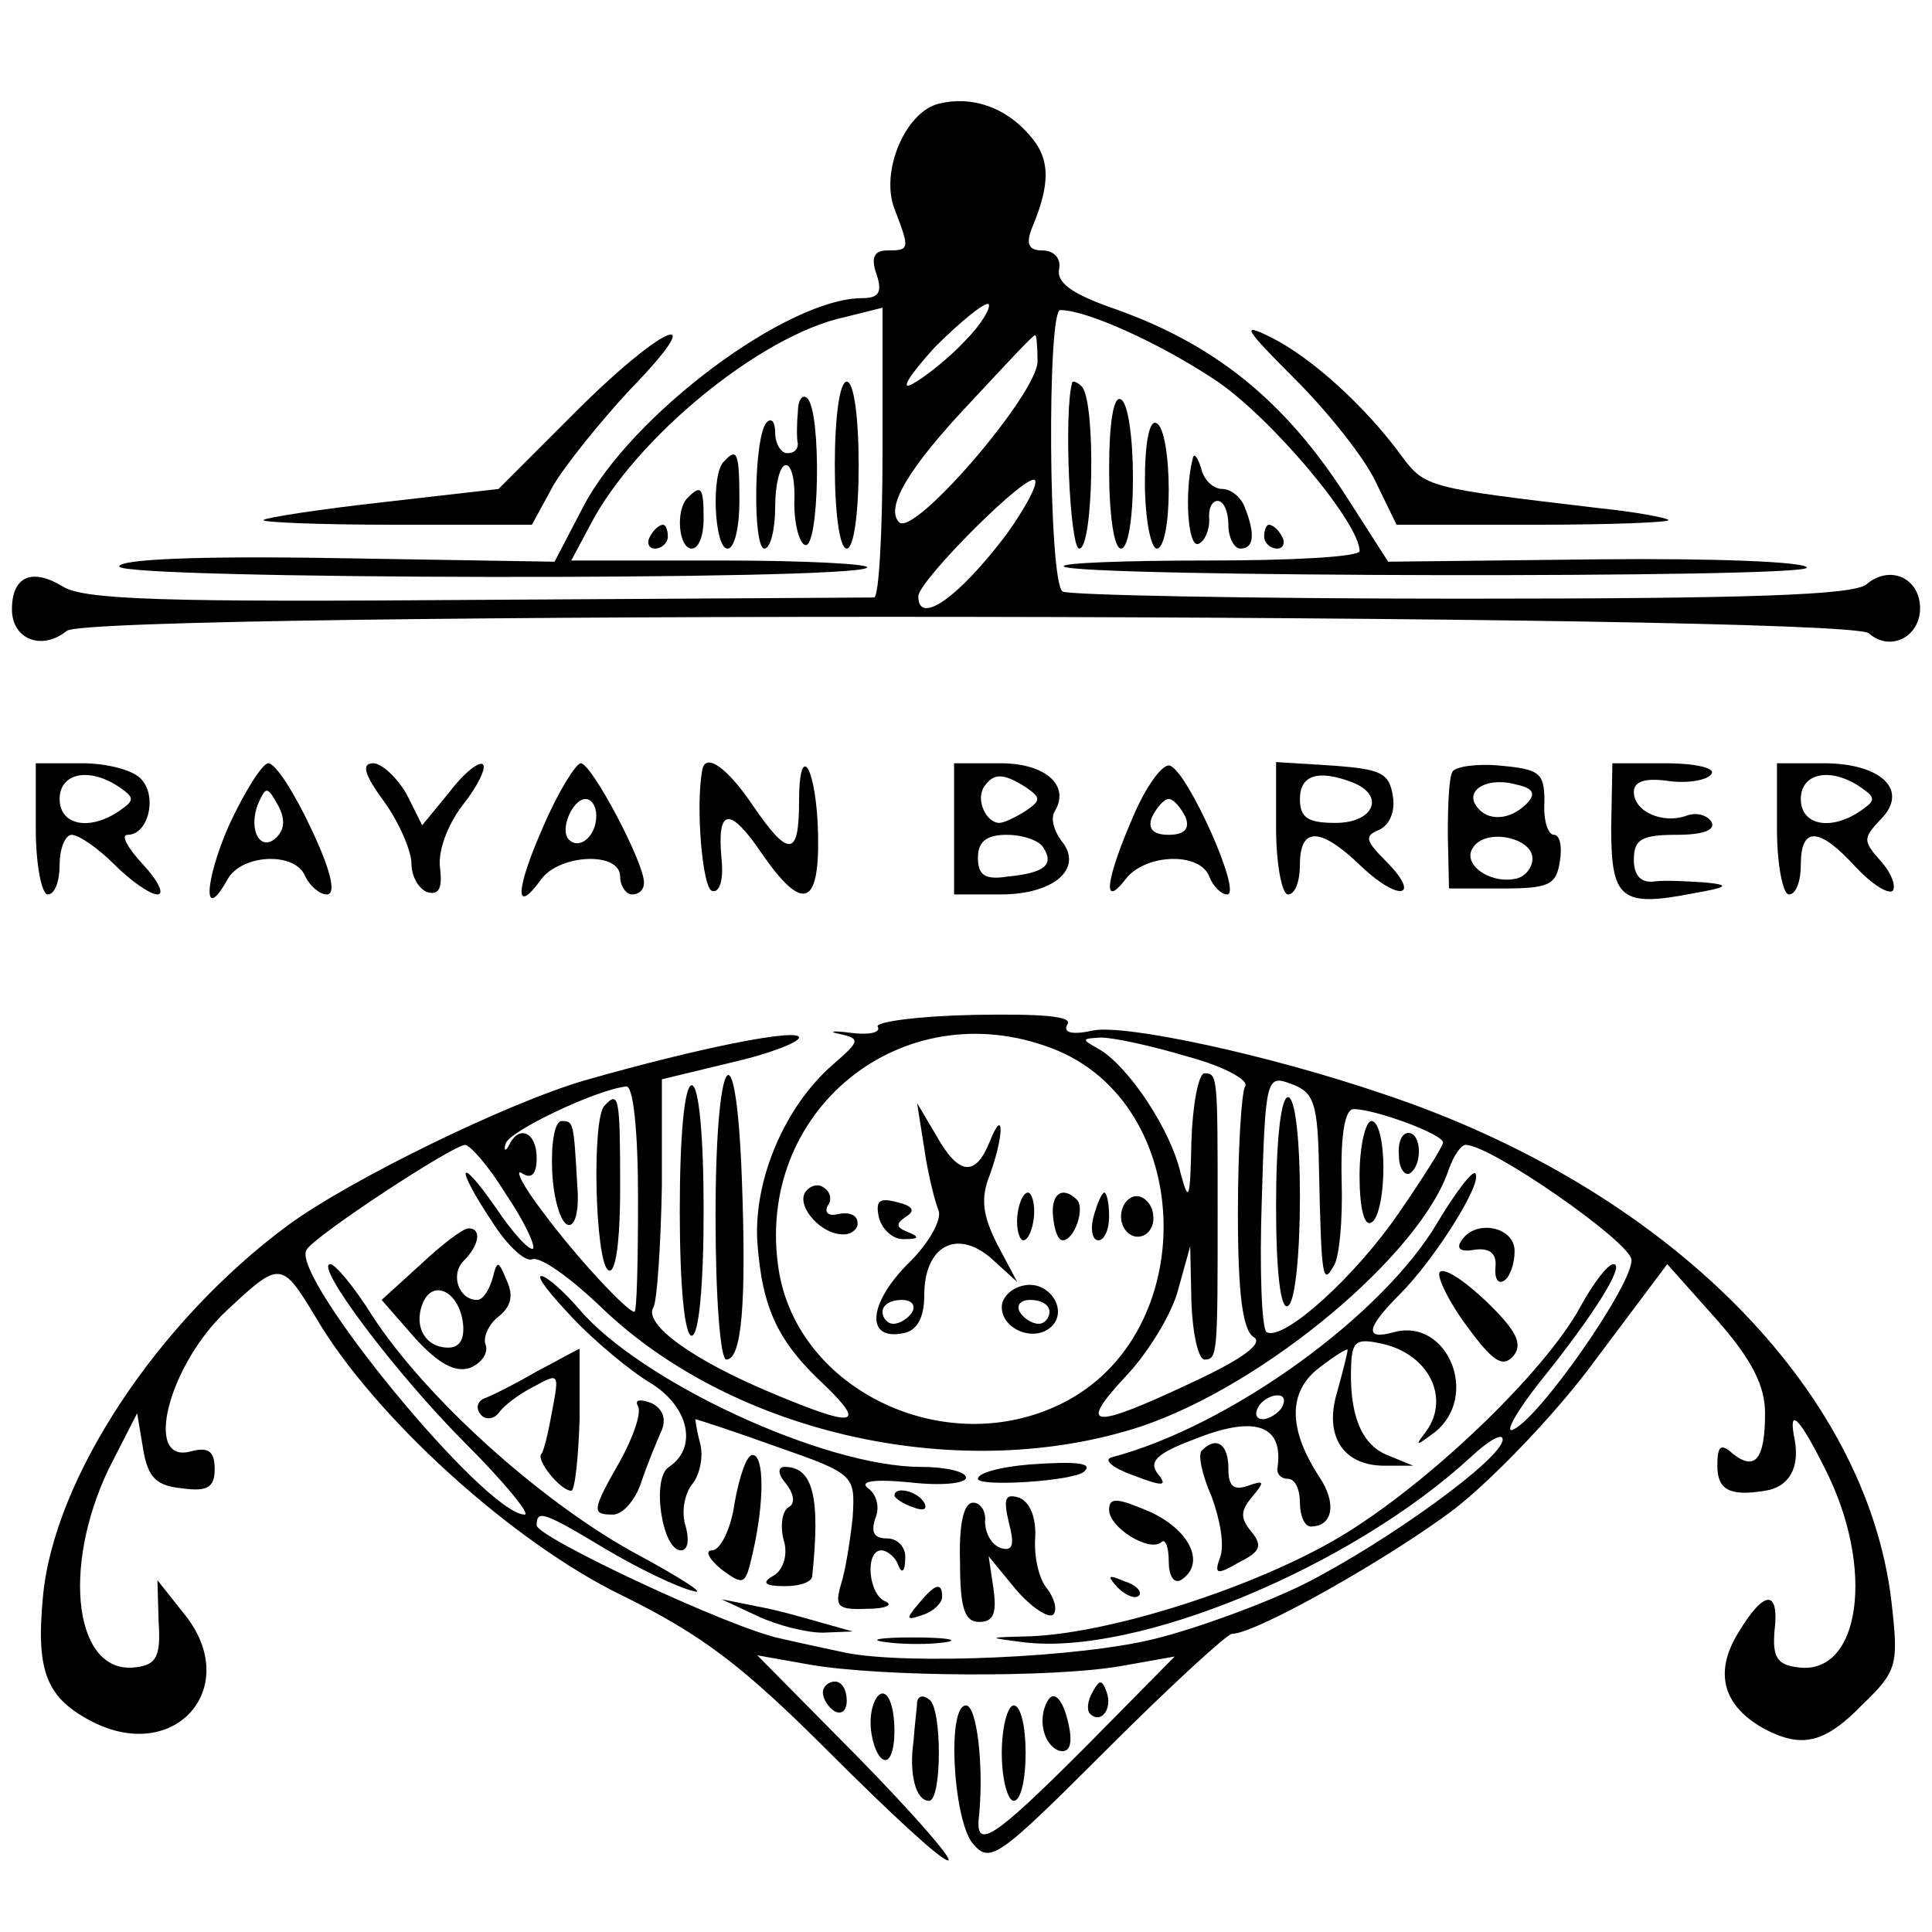 <?xml version="1.0" standalone="no"?>
<!DOCTYPE svg PUBLIC "-//W3C//DTD SVG 20010904//EN"
 "http://www.w3.org/TR/2001/REC-SVG-20010904/DTD/svg10.dtd">
<svg version="1.0" xmlns="http://www.w3.org/2000/svg"
 width="162pt" height="162pt" viewBox="0 0 162 162"
 preserveAspectRatio="xMidYMid meet">
<g transform="translate(0,162) scale(0.1,-0.1)"
fill="#000000" stroke="none">
<path d="M787 1533 c-28 -7 -49 -57 -37 -88 13 -34 13 -35 -6 -35 -11 0 -14
-6 -9 -20 5 -15 2 -20 -12 -20 -63 0 -194 -98 -234 -175 l-24 -46 -183 3
c-117 2 -182 -1 -182 -7 0 -11 616 -12 627 -1 4 3 -51 6 -121 6 l-127 0 16 30
c38 73 143 159 213 174 l32 8 0 -121 c0 -67 -3 -121 -7 -122 -5 0 -154 -1
-333 -2 -260 -2 -329 0 -347 11 -26 16 -43 9 -43 -19 0 -25 25 -35 46 -18 20
17 1490 15 1511 -2 18 -16 43 -3 43 21 0 25 -25 37 -45 20 -11 -9 -98 -12
-339 -12 -179 0 -330 3 -335 6 -12 8 -13 236 -2 236 22 0 82 -27 129 -58 46
-30 122 -120 122 -144 0 -5 -57 -8 -127 -8 -69 0 -124 -2 -121 -5 9 -9 623
-10 623 -1 0 5 -79 8 -175 7 l-176 -2 -34 53 c-53 83 -113 131 -201 161 -30
11 -43 20 -41 31 2 9 -4 16 -14 16 -11 0 -14 5 -9 18 16 38 16 59 -2 79 -20
23 -48 33 -76 26z m22 -199 c-13 -14 -33 -30 -44 -36 -11 -6 -2 8 19 31 22 22
42 38 45 36 2 -3 -6 -17 -20 -31z m61 -17 c0 -27 -103 -147 -116 -135 -12 12
7 45 61 102 28 30 51 55 53 55 1 1 2 -10 2 -22z m-26 -145 c-40 -53 -74 -77
-74 -52 0 13 94 107 98 97 2 -4 -9 -24 -24 -45z"/>
<path d="M1086 1302 c28 -28 59 -67 68 -87 l17 -35 116 0 c64 0 114 2 112 4
-2 2 -29 7 -59 10 -143 17 -145 17 -165 44 -30 41 -75 82 -109 99 -26 13 -23
8 20 -35z"/>
<path d="M483 1275 l-65 -65 -96 -11 c-54 -6 -99 -13 -101 -15 -2 -2 47 -4
110 -4 l115 0 18 33 c10 17 39 53 64 80 70 72 29 56 -45 -18z"/>
<path d="M700 1230 c0 -40 4 -70 10 -70 6 0 10 30 10 70 0 40 -4 70 -10 70 -6
0 -10 -30 -10 -70z"/>
<path d="M899 1299 c-7 -24 -2 -139 6 -139 12 0 14 124 2 136 -4 4 -8 5 -8 3z"/>
<path d="M669 1274 c-1 -10 -1 -22 0 -26 0 -5 -3 -8 -9 -8 -5 0 -10 8 -10 17
0 9 -3 13 -7 9 -11 -11 -12 -106 -2 -106 5 0 9 16 9 35 0 19 4 35 9 35 5 0 8
-14 7 -32 0 -17 4 -33 9 -35 12 -4 14 111 2 123 -4 4 -8 -1 -8 -12z"/>
<path d="M930 1226 c0 -37 4 -66 10 -66 6 0 10 26 10 59 0 33 -4 63 -10 66 -6
4 -10 -18 -10 -59z"/>
<path d="M960 1216 c0 -31 5 -56 10 -56 6 0 10 22 10 49 0 28 -4 53 -10 56 -6
4 -10 -15 -10 -49z"/>
<path d="M607 1233 c-11 -10 -8 -73 3 -73 6 0 10 18 10 40 0 41 -2 45 -13 33z"/>
<path d="M1000 1235 c-7 -28 -4 -75 5 -71 5 2 9 11 9 20 -1 9 2 16 7 16 5 0 9
-9 9 -20 0 -11 5 -20 10 -20 11 0 13 11 4 34 -3 9 -12 16 -19 16 -8 0 -16 8
-18 18 -3 9 -6 13 -7 7z"/>
<path d="M577 1203 c-11 -10 -8 -43 3 -43 6 0 10 11 10 25 0 26 -2 29 -13 18z"/>
<path d="M545 1170 c-3 -5 -1 -10 4 -10 6 0 11 5 11 10 0 6 -2 10 -4 10 -3 0
-8 -4 -11 -10z"/>
<path d="M1060 1170 c0 -5 5 -10 11 -10 5 0 7 5 4 10 -3 6 -8 10 -11 10 -2 0
-4 -4 -4 -10z"/>
<path d="M30 925 c0 -30 5 -55 10 -55 6 0 10 11 10 25 0 14 5 25 10 25 6 0 22
-11 36 -25 14 -14 30 -25 36 -25 6 0 1 11 -12 25 -13 14 -19 25 -13 25 17 0
25 31 12 46 -6 8 -29 14 -50 14 l-39 0 0 -55z m70 35 c13 -9 13 -11 0 -20 -25
-17 -50 -12 -50 10 0 22 25 27 50 10z"/>
<path d="M192 928 c-21 -48 -22 -83 -1 -45 12 21 57 23 65 2 4 -8 12 -15 18
-15 8 0 4 19 -13 55 -14 30 -30 55 -36 55 -5 0 -20 -24 -33 -52z m40 -10 c-13
-13 -24 5 -16 27 7 16 8 16 17 0 6 -11 6 -20 -1 -27z"/>
<path d="M322 948 c13 -18 23 -42 23 -52 0 -11 6 -21 13 -24 10 -3 13 3 11 20
-2 14 6 36 19 53 12 15 20 31 17 34 -3 3 -16 -7 -28 -23 l-23 -28 -13 26 c-8
14 -21 26 -28 26 -10 0 -8 -9 9 -32z"/>
<path d="M456 928 c-24 -54 -25 -77 -2 -45 16 21 66 23 66 2 0 -8 5 -15 10
-15 6 0 10 4 10 10 0 17 -44 100 -53 100 -4 0 -19 -24 -31 -52z m44 8 c0 -17
-14 -29 -23 -20 -8 8 3 34 14 34 5 0 9 -6 9 -14z"/>
<path d="M589 975 c-6 -30 0 -100 8 -102 6 -2 10 8 8 27 -4 43 7 44 34 4 34
-49 48 -44 47 15 -1 57 -16 83 -16 28 0 -46 -9 -46 -39 -2 -21 31 -39 44 -42
30z"/>
<path d="M800 925 l0 -55 39 0 c45 0 70 22 51 45 -6 8 -9 18 -6 24 14 22 -7
41 -45 41 l-39 0 0 -55z m60 35 c13 -9 13 -11 0 -20 -8 -5 -18 -10 -22 -10
-11 0 -20 19 -13 30 8 12 16 12 35 0z m15 -51 c9 -14 1 -21 -30 -24 -19 -3
-25 1 -25 16 0 13 7 19 24 19 14 0 28 -5 31 -11z"/>
<path d="M950 935 c-23 -53 -26 -78 -6 -52 16 21 62 23 70 2 3 -8 10 -15 15
-15 13 0 -33 103 -48 108 -6 2 -20 -17 -31 -43z m44 0 c4 -10 -1 -15 -14 -15
-13 0 -18 5 -14 15 4 8 10 15 14 15 4 0 10 -7 14 -15z"/>
<path d="M1070 926 c0 -31 5 -56 10 -56 6 0 10 11 10 25 0 32 17 32 52 -2 32
-30 50 -25 20 5 -17 17 -18 21 -6 26 9 4 14 15 12 28 -3 20 -10 23 -50 26
l-48 3 0 -55z m64 38 c28 -11 18 -34 -14 -34 -23 0 -30 4 -30 20 0 20 15 25
44 14z"/>
<path d="M1218 973 c-3 -4 -4 -28 -4 -53 l1 -45 45 0 c39 0 45 3 48 23 2 12 0
22 -5 22 -5 0 -9 12 -8 28 0 24 -4 27 -37 30 -20 2 -38 -1 -40 -5z m62 -27
c-14 -14 -33 -15 -42 -2 -10 14 10 25 34 18 14 -3 16 -8 8 -16z m5 -46 c0 -8
-7 -16 -15 -17 -22 -4 -44 13 -35 26 10 17 50 9 50 -9z"/>
<path d="M1351 926 c0 -60 8 -67 69 -55 29 5 31 7 10 9 -14 1 -33 2 -42 1 -12
-2 -18 5 -18 18 0 17 6 21 36 21 22 0 33 4 29 11 -4 6 -13 8 -21 5 -19 -7 -44
3 -44 20 0 9 10 12 30 9 16 -2 32 1 35 6 4 5 -14 9 -38 9 l-45 0 -1 -54z"/>
<path d="M1490 925 c0 -30 5 -55 10 -55 6 0 10 11 10 25 0 32 15 32 46 -2 13
-14 27 -23 31 -20 3 4 -1 15 -10 25 -15 17 -15 19 0 35 24 24 1 47 -48 47
l-39 0 0 -55z m70 35 c13 -9 13 -11 0 -20 -25 -17 -50 -12 -50 10 0 22 25 27
50 10z"/>
<path d="M736 759 c3 -5 -8 -7 -23 -5 -15 2 -19 1 -9 -1 18 -4 17 -6 -6 -26
-40 -35 -66 -96 -63 -148 4 -56 17 -84 57 -121 35 -34 24 -35 -45 -6 -67 28
-108 58 -99 72 3 6 6 51 7 101 l0 90 58 14 c31 7 57 17 57 21 0 8 -82 -8 -180
-36 -65 -19 -196 -83 -248 -121 -110 -81 -197 -213 -206 -312 -6 -63 3 -85 42
-105 70 -35 125 30 77 90 l-23 29 1 -35 c2 -29 -2 -36 -19 -38 -51 -7 -63 82
-23 166 l24 47 5 -30 c4 -24 11 -31 33 -33 21 -3 27 1 27 16 0 15 -5 19 -20
15 -40 -11 -19 72 30 118 45 42 46 42 75 -6 48 -82 164 -188 257 -233 67 -33
101 -59 173 -131 50 -50 94 -91 100 -91 5 0 -29 39 -75 86 l-85 86 45 -8 c59
-10 203 -11 260 -1 l45 8 -75 -76 c-77 -77 -93 -88 -89 -57 4 42 -2 92 -11 92
-16 0 -11 -93 5 -115 15 -18 20 -15 113 78 53 53 101 97 105 97 20 0 133 64
187 105 32 25 86 81 118 125 l60 80 41 -46 c30 -34 41 -56 41 -79 0 -38 -8
-49 -27 -34 -10 9 -13 7 -13 -10 0 -20 10 -26 40 -21 20 3 29 19 25 42 -6 29
3 21 25 -23 43 -84 30 -175 -23 -167 -17 2 -21 9 -19 31 4 35 -9 34 -31 -3
-20 -33 -12 -61 23 -80 31 -16 50 -12 82 21 29 28 30 33 24 86 -21 179 -189
347 -427 426 -97 33 -215 58 -242 53 -18 -4 -26 -2 -22 5 5 7 -22 9 -79 8 -47
-1 -83 -6 -80 -10z m146 -18 c121 -46 126 -240 8 -298 -97 -48 -221 11 -237
112 -21 133 103 234 229 186z m114 -7 c30 -8 52 -20 48 -25 -3 -5 -6 -53 -6
-106 0 -68 4 -98 13 -104 9 -5 -8 -18 -51 -38 -85 -40 -97 -39 -56 5 19 20 39
53 44 73 l10 36 1 -47 c1 -27 6 -48 11 -48 11 0 11 5 11 125 0 113 0 115 -11
115 -5 0 -10 -26 -11 -57 -1 -48 -2 -53 -9 -27 -8 36 -43 89 -68 104 -16 9
-15 9 1 10 11 0 43 -7 73 -16z m110 -95 c2 -90 3 -97 12 -81 5 6 8 39 7 72 -1
40 3 60 10 60 18 0 75 -21 75 -28 0 -3 -17 -30 -37 -59 -37 -54 -97 -108 -111
-100 -4 3 -6 52 -4 110 3 104 4 106 25 98 19 -7 22 -16 23 -72z m-571 -24 c0
-52 -1 -95 -3 -95 -6 0 -49 46 -77 84 -17 22 -24 37 -17 32 8 -5 12 0 12 13 0
22 -15 28 -23 11 -3 -6 -5 -5 -3 1 2 10 75 45 101 48 6 1 10 -37 10 -94z
m-111 4 c15 -22 25 -43 23 -46 -3 -2 -17 13 -31 34 -32 46 -35 36 -3 -12 12
-19 27 -33 33 -31 7 3 33 -16 59 -41 112 -107 303 -148 452 -99 104 35 235
145 258 216 4 11 10 20 14 20 21 0 136 -80 139 -96 2 -20 -79 -136 -100 -143
-6 -2 4 16 23 40 46 57 72 99 62 99 -5 0 -17 -16 -28 -36 -30 -55 -128 -149
-202 -193 -71 -42 -190 -80 -258 -83 -38 -1 -38 -1 -7 -5 95 -12 275 63 375
155 15 14 27 21 27 15 0 -16 -97 -86 -166 -121 -32 -16 -89 -37 -125 -46 -63
-16 -208 -22 -259 -12 -14 3 -38 8 -55 12 -41 8 -205 85 -205 95 0 13 5 12 58
-20 27 -16 60 -32 73 -35 13 -4 -10 11 -51 33 -79 44 -174 130 -218 198 -15
24 -31 43 -35 43 -14 0 54 -91 114 -151 32 -32 54 -59 49 -59 -33 0 -197 200
-183 222 7 12 123 88 133 88 4 0 20 -18 34 -41z"/>
<path d="M775 657 c3 -21 9 -45 12 -52 3 -8 -9 -29 -27 -46 -32 -33 -34 -63
-3 -57 12 2 18 13 18 32 0 41 27 56 56 31 l22 -20 -17 32 c-12 24 -14 38 -6
58 12 33 12 58 0 28 -12 -30 -26 -29 -45 5 l-16 27 6 -38z m-10 -137 c-3 -5
-10 -10 -16 -10 -5 0 -9 5 -9 10 0 6 7 10 16 10 8 0 12 -4 9 -10z"/>
<path d="M675 620 c-7 -12 14 -36 33 -35 6 0 12 5 11 10 0 6 -7 9 -16 7 -8 -2
-12 1 -9 7 4 5 2 12 -3 15 -5 4 -12 2 -16 -4z"/>
<path d="M737 599 c3 -11 13 -19 22 -18 12 0 12 2 2 6 -10 4 -10 7 -1 13 8 5
5 9 -8 12 -15 4 -18 1 -15 -13z"/>
<path d="M853 600 c-1 -11 2 -20 5 -20 4 0 8 9 9 20 1 11 -2 20 -5 20 -4 0 -8
-9 -9 -20z"/>
<path d="M883 600 c1 -11 4 -20 8 -20 10 0 19 27 12 34 -12 12 -22 5 -20 -14z"/>
<path d="M917 600 c-3 -11 -1 -20 4 -20 5 0 9 9 9 20 0 11 -2 20 -4 20 -2 0
-6 -9 -9 -20z"/>
<path d="M940 600 c0 -9 6 -17 14 -17 8 0 14 8 13 17 0 9 -7 17 -14 17 -7 0
-13 -8 -13 -17z"/>
<path d="M858 542 c-10 -2 -18 -10 -18 -18 0 -19 28 -30 42 -16 14 14 -3 39
-24 34z m22 -22 c0 -5 -4 -10 -9 -10 -6 0 -13 5 -16 10 -3 6 1 10 9 10 9 0 16
-4 16 -10z"/>
<path d="M1070 609 c0 -57 4 -88 10 -84 6 3 10 44 10 91 0 49 -4 84 -10 84 -6
0 -10 -37 -10 -91z"/>
<path d="M1140 634 c0 -27 4 -43 10 -39 6 3 10 24 10 46 0 21 -4 39 -10 39 -5
0 -10 -21 -10 -46z"/>
<path d="M1173 651 c0 -11 5 -17 9 -15 11 7 10 34 -1 34 -6 0 -9 -9 -8 -19z"/>
<path d="M507 693 c-11 -10 -8 -131 3 -138 6 -4 10 22 10 69 0 76 -1 82 -13
69z"/>
<path d="M463 638 c1 -23 7 -43 13 -45 6 -2 10 11 8 34 -3 52 -3 53 -13 53 -6
0 -9 -19 -8 -42z"/>
<path d="M1206 596 c-46 -79 -175 -172 -274 -198 -7 -2 1 -9 18 -15 26 -10 29
-9 21 1 -8 10 -2 17 30 29 52 21 76 12 70 -25 0 -5 4 -8 9 -8 6 0 10 -9 10
-20 0 -11 4 -20 9 -20 19 0 22 20 7 42 -26 40 -26 71 0 91 13 10 24 17 24 15
0 -2 -4 -18 -9 -36 -11 -37 6 -62 42 -61 l22 0 -22 9 c-22 9 -32 35 -30 77 1
19 5 21 27 16 38 -9 56 -45 36 -73 -10 -13 -9 -13 7 -1 38 30 11 96 -34 84
-25 -7 -24 3 5 32 29 29 70 94 63 101 -2 3 -16 -15 -31 -40z m-131 -156 c-3
-5 -11 -10 -16 -10 -6 0 -7 5 -4 10 3 6 11 10 16 10 6 0 7 -4 4 -10z"/>
<path d="M353 560 l-33 -30 28 -32 c20 -22 34 -29 46 -25 10 4 16 13 13 20 -2
6 3 17 11 23 10 8 13 17 7 30 -7 17 -8 18 -12 2 -3 -10 -8 -18 -13 -18 -15 0
-23 21 -11 33 13 13 15 27 4 27 -5 0 -23 -14 -40 -30z m35 -48 c2 -14 -2 -22
-12 -22 -19 0 -29 17 -22 36 8 22 30 12 34 -14z"/>
<path d="M1225 579 c-4 -6 0 -9 11 -7 13 2 19 -3 18 -14 -1 -10 2 -15 7 -12 5
3 9 14 9 25 0 21 -34 27 -45 8z"/>
<path d="M1207 553 c-2 -4 8 -25 23 -45 22 -30 30 -35 39 -25 8 10 3 21 -23
46 -19 18 -36 29 -39 24z"/>
<path d="M481 514 c18 -19 48 -44 65 -54 32 -20 39 -54 15 -70 -15 -9 -6 -70
10 -70 6 0 7 9 4 20 -4 12 -1 27 5 35 7 8 10 24 7 35 -3 11 -4 20 -4 20 1 0
32 -10 68 -23 66 -23 66 -24 64 -59 -2 -19 -6 -45 -10 -57 -5 -18 -3 -21 22
-20 15 0 22 3 16 6 -15 5 -18 43 -4 43 5 0 12 -6 14 -12 3 -8 6 -6 6 5 1 9 -6
17 -15 17 -11 0 -14 5 -10 17 4 9 1 20 -6 25 -8 6 5 8 35 5 26 -3 47 -1 47 4
0 5 -17 9 -38 9 -81 0 -236 72 -287 133 -13 15 -27 27 -31 27 -5 0 8 -16 27
-36z"/>
<path d="M450 470 c-19 -11 -39 -21 -45 -23 -5 -3 -6 -8 -2 -13 4 -5 11 -4 15
1 4 6 17 16 29 22 22 12 22 12 16 -20 -3 -17 -7 -34 -9 -36 -5 -5 16 -31 25
-31 3 0 6 27 7 60 0 33 0 60 0 59 -1 0 -17 -9 -36 -19z"/>
<path d="M535 441 c3 -6 -4 -26 -15 -46 -24 -42 -24 -45 -6 -45 8 0 19 12 24
28 5 15 13 34 17 43 4 10 0 19 -10 23 -9 3 -13 2 -10 -3z"/>
<path d="M1008 404 c-4 -3 0 -21 8 -39 7 -19 11 -41 7 -51 -5 -14 -3 -15 16
-4 18 9 20 14 10 26 -9 11 -9 17 1 29 11 13 10 14 -4 9 -12 -4 -16 0 -16 15 0
20 -10 27 -22 15z"/>
<path d="M616 360 c-3 -22 -12 -40 -19 -40 -6 0 -3 -7 8 -16 19 -14 20 -13 26
13 10 43 10 83 0 83 -5 0 -11 -18 -15 -40z"/>
<path d="M863 392 c-24 -2 -43 -7 -43 -12 0 -7 80 -2 89 6 8 7 -5 9 -46 6z"/>
<path d="M659 376 c7 -9 8 -17 2 -20 -5 -3 -7 -15 -4 -27 4 -12 0 -25 -8 -30
-11 -6 -8 -9 9 -9 12 0 22 3 23 8 7 66 1 92 -23 92 -6 0 -6 -6 1 -14z"/>
<path d="M750 366 c0 -2 7 -7 16 -10 8 -3 12 -2 9 4 -6 10 -25 14 -25 6z"/>
<path d="M846 343 c5 -19 3 -24 -7 -21 -8 3 -13 13 -13 22 1 9 -4 16 -10 16
-8 0 -12 -18 -11 -50 0 -39 4 -50 16 -50 12 0 15 7 12 28 l-4 27 23 -28 c13
-15 27 -24 31 -21 4 4 1 14 -5 22 -7 8 -11 27 -10 42 1 17 -4 30 -13 34 -12 4
-14 0 -9 -21z"/>
<path d="M930 354 c0 -15 34 -36 44 -27 3 3 6 -4 6 -16 0 -12 4 -19 10 -16 21
13 9 41 -25 57 -28 12 -35 13 -35 2z"/>
<path d="M937 289 c7 -7 15 -10 18 -7 3 3 -2 9 -12 12 -14 6 -15 5 -6 -5z"/>
<path d="M770 275 c-11 -13 -10 -14 4 -9 9 3 16 10 16 15 0 13 -6 11 -20 -6z"/>
<path d="M635 265 c17 -8 41 -14 55 -14 l25 1 -25 7 c-14 4 -38 11 -55 14
l-30 6 30 -14z"/>
<path d="M743 243 c15 -2 37 -2 50 0 12 2 0 4 -28 4 -27 0 -38 -2 -22 -4z"/>
<path d="M600 600 c0 -68 4 -120 9 -120 13 0 17 47 13 153 -5 131 -22 105 -22
-33z"/>
<path d="M570 605 c0 -63 4 -105 10 -105 6 0 10 42 10 105 0 63 -4 105 -10
105 -6 0 -10 -42 -10 -105z"/>
<path d="M690 201 c0 -6 5 -13 10 -16 6 -3 10 1 10 9 0 9 -4 16 -10 16 -5 0
-10 -4 -10 -9z"/>
<path d="M916 201 c-4 -7 -5 -15 -2 -18 9 -9 19 4 14 18 -4 11 -6 11 -12 0z"/>
<path d="M730 176 c0 -14 5 -28 10 -31 6 -4 10 7 10 24 0 17 -4 31 -10 31 -5
0 -10 -11 -10 -24z"/>
<path d="M769 193 c0 -4 -2 -19 -3 -33 -4 -28 2 -50 13 -50 11 0 11 79 0 85
-5 4 -9 3 -10 -2z"/>
<path d="M878 193 c-8 -15 -3 -36 10 -41 8 -2 11 4 9 17 -4 24 -13 36 -19 24z"/>
<path d="M840 150 c0 -22 5 -40 10 -40 6 0 10 18 10 40 0 22 -4 40 -10 40 -5
0 -10 -18 -10 -40z"/>
</g>
</svg>
